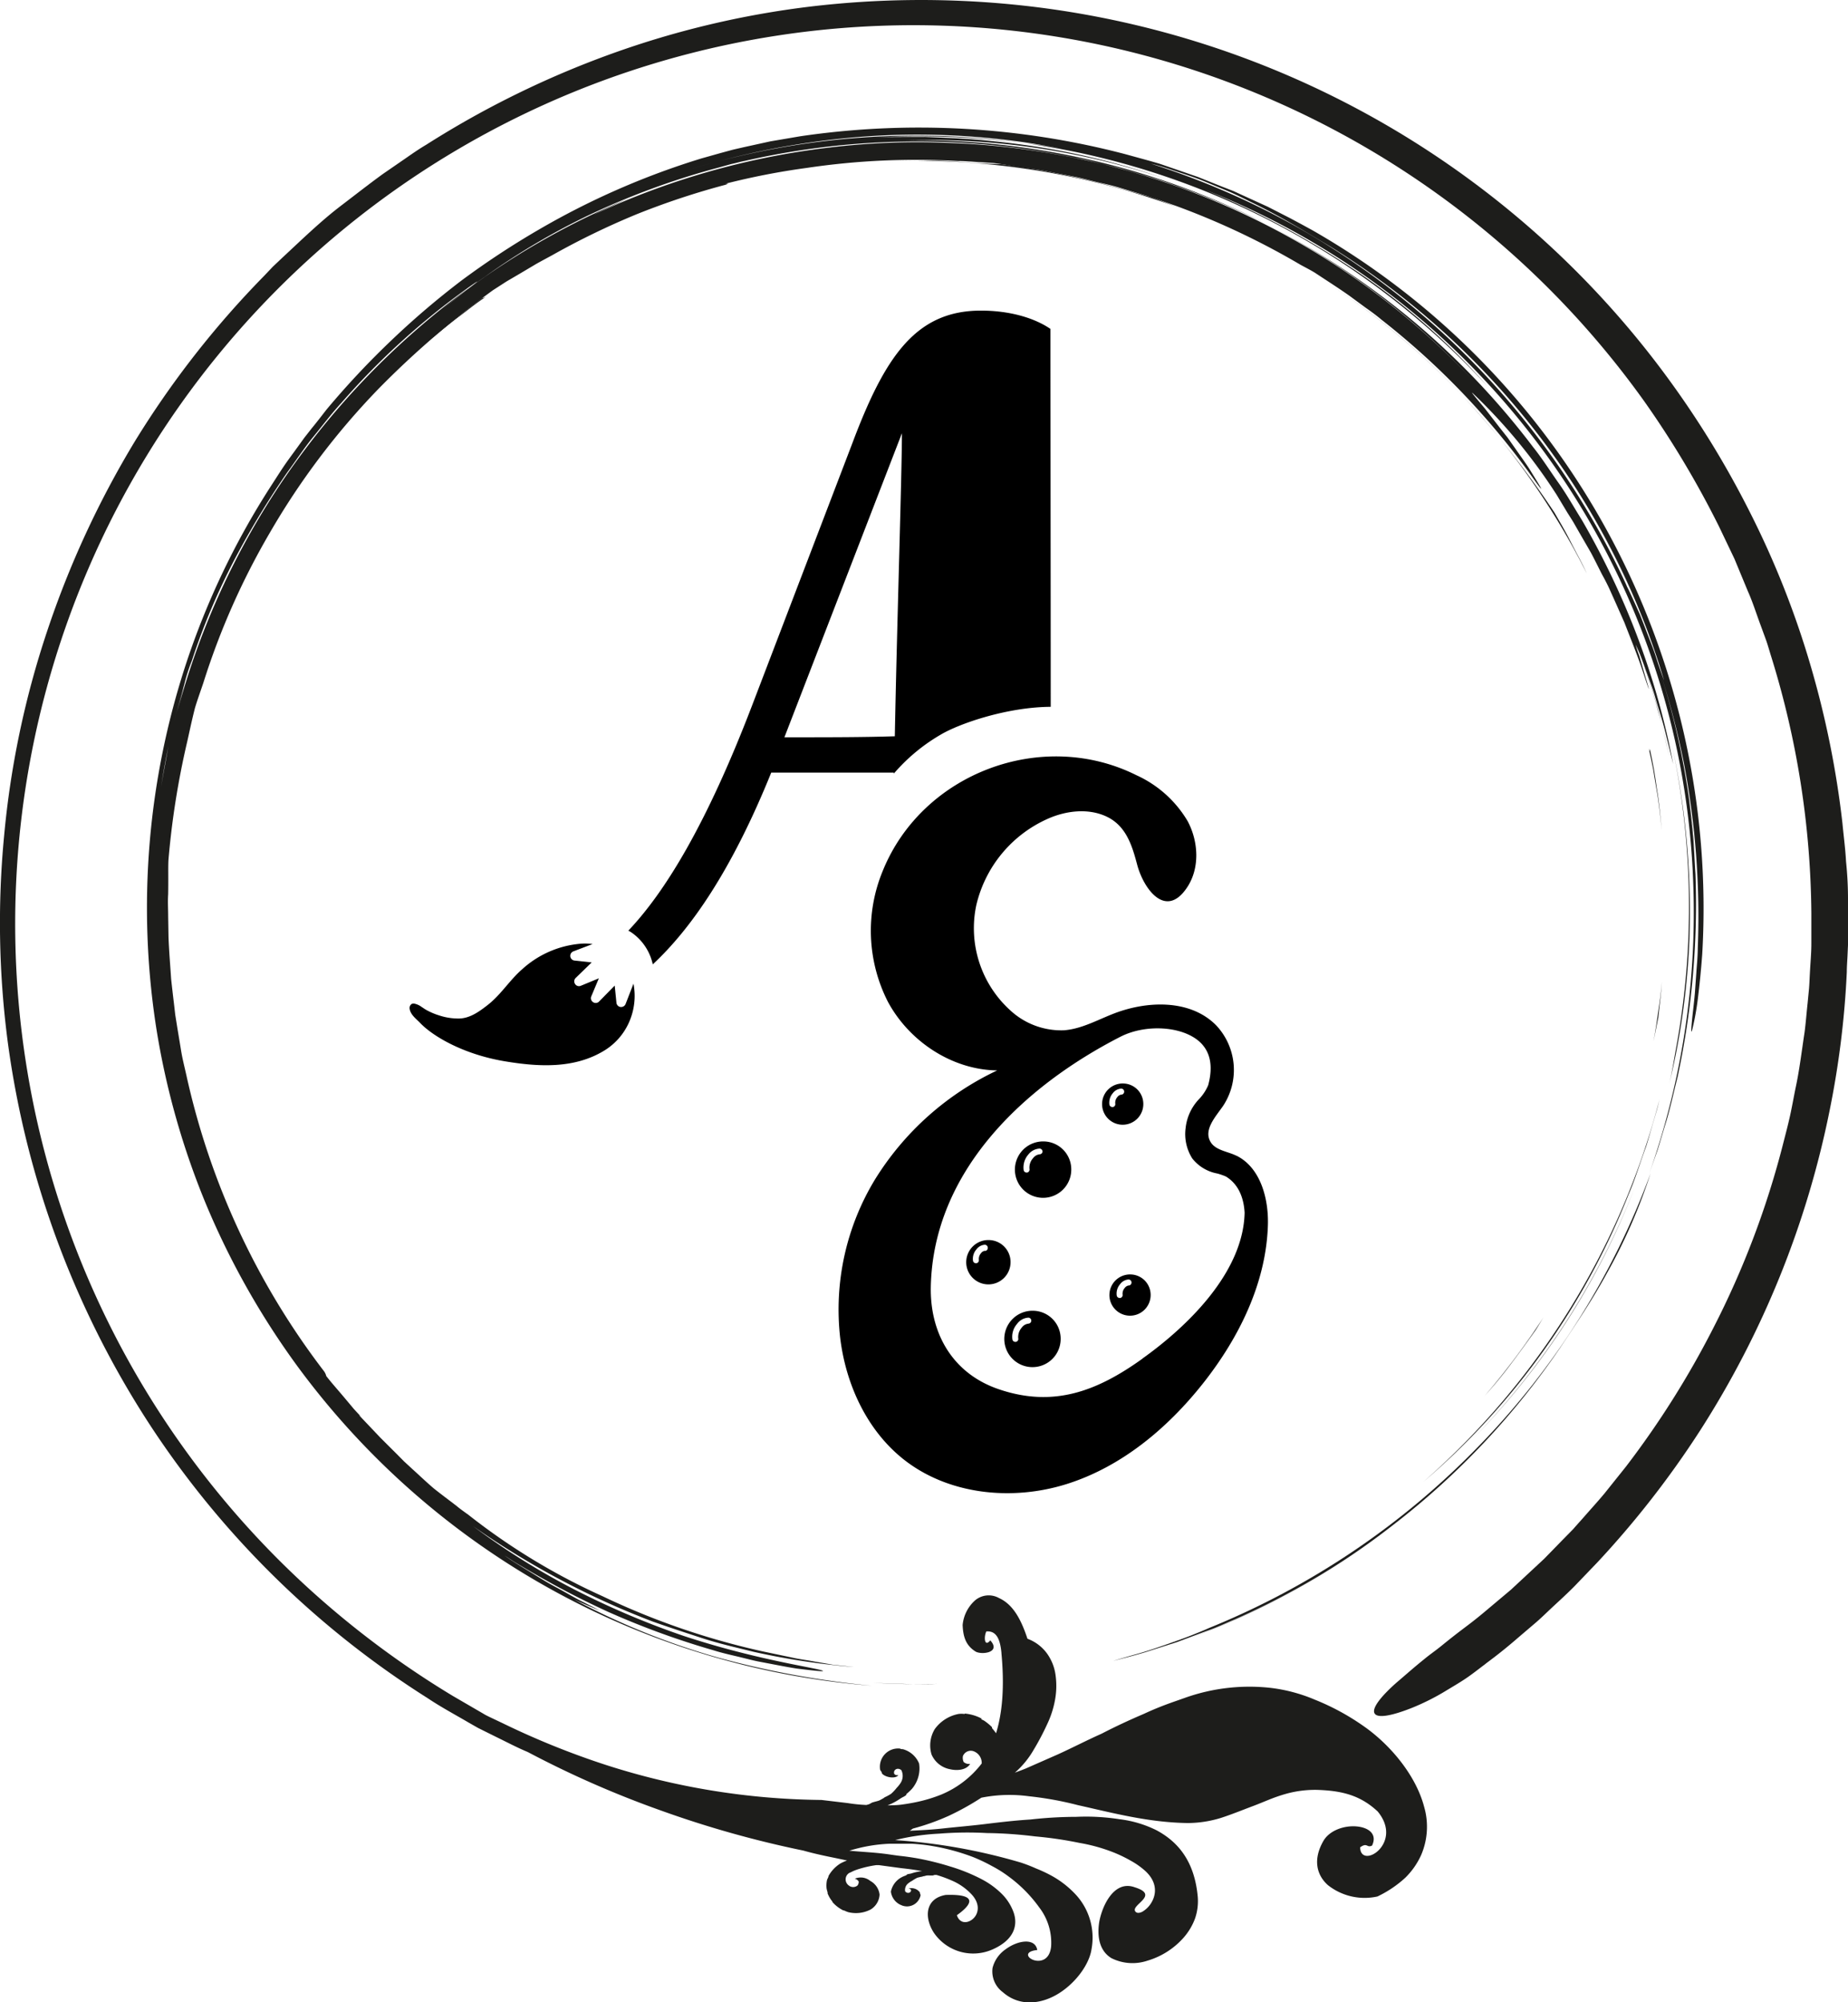 <svg xmlns="http://www.w3.org/2000/svg" viewBox="0 0 310.13 335.85"><defs><style>.cls-1,.cls-2{fill:#1d1d1b;}.cls-1{fill-rule:evenodd;}</style></defs><g id="Layer_2" data-name="Layer 2"><g id="Layer_1-2" data-name="Layer 1"><g id="Stamp_black" data-name="Stamp black"><path class="cls-1" d="M249.2,279.17c.36-.32,2.41-1.72,5.65-4.54l2.71-2.31c1-.84,2-1.84,3.11-2.87s2.32-2.13,3.54-3.36l3.84-4A157.8,157.8,0,0,0,285.28,240a156.53,156.53,0,0,0,21.79-53.85,151.77,151.77,0,0,0,2.86-23.1c0-1,.09-2,.13-3l.07-1.53v-1.53q0-3.08,0-6.2t-.33-6.3c-.11-2.11-.4-4.23-.6-6.37a156.83,156.83,0,0,0-5.21-26,150.26,150.26,0,0,0-10.22-26,159.18,159.18,0,0,0-15.46-24.82A155.13,155.13,0,0,0,169.91.75a157.39,157.39,0,0,0-33.81.34A152,152,0,0,0,102.68,9,157.68,157.68,0,0,0,71.51,24.29c-1.26.74-2.45,1.58-3.65,2.41l-3.6,2.48c-2.36,1.71-4.66,3.52-7,5.3s-4.5,3.74-6.65,5.73l-3.21,3-1.6,1.51L44.3,46.3A156.51,156.51,0,0,0,22.65,74,157.81,157.81,0,0,0,7.9,105.91,151.75,151.75,0,0,0,.69,140.2,153.41,153.41,0,0,0,1.33,175,155.45,155.45,0,0,0,25,238.76a153.88,153.88,0,0,0,46.73,46.06c2.23,1.5,4.6,2.76,6.9,4.11l1.58.9.66.33,2.6,1.29c1.72.84,3.39,1.72,5.1,2.43A167.88,167.88,0,0,0,111,303.72a174.23,174.23,0,0,0,23.82,6.69c1.92.55,4.14,1,5.33,1.24l2,.42a9.19,9.19,0,0,0-1.11.5,5.82,5.82,0,0,0-2,2.1c0,.22-.19.46-.25.68a4.3,4.3,0,0,0-.07,1.42,5.3,5.3,0,0,0,.18.69c0,.08-.05.11,0,.17a5.48,5.48,0,0,0,.54,1,3.75,3.75,0,0,0,.26.33s0,.06,0,.09a6,6,0,0,0,1.83,1.4c.05,0,.06,0,.12,0a5.18,5.18,0,0,0,.7.29,5.38,5.38,0,0,0,3.75-.44,3.12,3.12,0,0,0,1.51-2.51,3,3,0,0,0-1.56-2.29,2.52,2.52,0,0,0-2.6-.37,1,1,0,0,1,.66.48,1,1,0,0,1-.21.66,1.15,1.15,0,0,1-1.45,0,1.26,1.26,0,0,1,.09-2.12,4.92,4.92,0,0,0,.6-.28,9,9,0,0,1,1-.37,18.49,18.49,0,0,1,2.91-.65l.44,0,3.85.52c1.22.13,2.38.29,3.43.49h-.07a8.66,8.66,0,0,0-1.74.38c-.22.07-.48.08-.67.15s-.12.12-.19.15c-.26.12-.52.19-.78.34a3.52,3.52,0,0,0-1.81,2.41,2.82,2.82,0,0,0,1.47,2.15c.1.06.22.09.33.15a2.32,2.32,0,0,0,3.19-1.75.66.66,0,0,1-.12-.41,1.76,1.76,0,0,0-1.94-.64c.25,0,.37.07.46.26,0,.49-.67.63-1,.19a1.39,1.39,0,0,1,.54-1.35,4,4,0,0,1,.63-.41,7.17,7.17,0,0,1,.86-.51,8.45,8.45,0,0,1,.84-.19l.19-.07c.21,0,.38-.1.58-.12s.56,0,.86,0,.3-.08.46-.09h.31a20.87,20.87,0,0,1,3.09,1.18,9.9,9.9,0,0,1,2.66,1.94c1.62,1.63,1.34,3.28.46,4.15s-2.3,1-2.8-.52c1.65-1.16,4.5-3.62-1.87-3.4-3.4.58-3.68,3.71-2,6.33a8,8,0,0,0,9.88,2.8c3.57-1.58,4.27-4,3.52-6.18a8.4,8.4,0,0,0-2-3.14,14,14,0,0,0-3.28-2.4,30,30,0,0,0-5.4-2.19,46.47,46.47,0,0,0-5.5-1.36c-.93-.16-1.86-.3-2.8-.4s-1.88-.27-2.83-.38c-1.89-.23-3.82-.31-5.76-.5a26.27,26.27,0,0,1,6.83-1.17c1.18,0,2.37,0,3.56,0a28.54,28.54,0,0,1,3.55.39,35.68,35.68,0,0,1,6.85,1.86,28.45,28.45,0,0,1,3.15,1.5,20.28,20.28,0,0,1,2.84,1.79,23.17,23.17,0,0,1,5.08,5.14,9.71,9.71,0,0,1,2,6.54c-.24,2.41-1.94,2.66-3,2.27s-1.49-1.44.67-1.66c-.34-2.06-3.22-1.68-5.34-.1a5.41,5.41,0,0,0-2.16,3.1,4.32,4.32,0,0,0,1.71,4.06c2.8,2.48,6.47,2.05,9.4.22s5.14-4.94,5.5-7.43a10.64,10.64,0,0,0-2.91-9.42,16.05,16.05,0,0,0-4-3,24,24,0,0,0-2.4-1.11c-.83-.37-1.7-.71-2.59-1a97.58,97.58,0,0,0-21.06-3.76,38.34,38.34,0,0,1,7.4-1.08,59.11,59.11,0,0,1,8-.1,71.44,71.44,0,0,1,8.06.56,64.5,64.5,0,0,1,7.51,1.1,28.66,28.66,0,0,1,5.77,1.62,22.86,22.86,0,0,1,2.77,1.34,13.15,13.15,0,0,1,2.37,1.65c2.13,1.88,2,3.94,1.14,5.38a4.3,4.3,0,0,1-1.54,1.55c-.53.27-1,.26-1.21-.11-.6-1.12,4.18-2.68-.08-4-3.72-1.33-5.72,3.81-6,6.27-.32,2.84.54,4.67,2.1,5.62a7.9,7.9,0,0,0,6.05.43,13,13,0,0,0,6.12-3.92,10.18,10.18,0,0,0,1.86-3.13,8.91,8.91,0,0,0,.46-3.73c-.55-5.86-3.24-9.13-6.92-11.1a19,19,0,0,0-6.21-1.85,36.34,36.34,0,0,0-7.23-.4,69.92,69.92,0,0,0-7.73.45c-2.61.16-5.2.47-7.67.77s-4.85.49-7,.73-4,.3-5.56.39l.52-.37a39.26,39.26,0,0,0,6-2.13,44.73,44.73,0,0,0,5.49-3.05,24.26,24.26,0,0,1,8-.24,56.32,56.32,0,0,1,8.21,1.49c5.64,1.25,11.8,2.92,18.44,3a19.12,19.12,0,0,0,5.59-.87c1.82-.59,3.62-1.33,5.41-2,.9-.34,1.78-.71,2.65-1.06s1.76-.66,2.65-.92a18.22,18.22,0,0,1,5.45-.71c3.95.14,7.13.82,10.12,3.63,4.41,5.36-2.9,9.84-2.95,6,1.23-.87,1.08.15,2-.29.94-2-.67-3.07-2.69-3.22s-4.45.67-5.47,2.43c-1.78,3.08-1.18,5.69.73,7.41a9.93,9.93,0,0,0,8.33,1.92,18.82,18.82,0,0,0,4.67-3.14,12.58,12.58,0,0,0,2.66-3.8,12,12,0,0,0,.5-8.13c-1.43-5.4-5.83-10.5-10.13-13.49a40.1,40.1,0,0,0-8.2-4.45,27.16,27.16,0,0,0-7.59-2,32.28,32.28,0,0,0-14.13,1.66c-1.14.41-2.31.8-3.47,1.24s-2.33.93-3.49,1.47c-2.34,1-4.73,2.1-7.1,3.33-2.41,1.07-4.82,2.32-7.25,3.43l-3.66,1.61-1.82.8c-.61.25-1.22.47-1.83.7a15.09,15.09,0,0,0,3.1-3.75,44.19,44.19,0,0,0,2.28-4.3,16.28,16.28,0,0,0,1.34-4.08,13,13,0,0,0,.1-4.25,8,8,0,0,0-1.44-3.62,7.08,7.08,0,0,0-3.27-2.46c-1-3-2.29-5.7-4.78-6.83a3.55,3.55,0,0,0-3.93.32,6.31,6.31,0,0,0-2.17,4.2c.08,2.08.59,3.46,2.16,4.45,1,.6,4.35.2,2.48-1.87-1,1.23-1.11-.61-.66-1.5,1.72-.14,2.32,1.37,2.53,3.58v.06c.51,5.46.2,9.86-.9,13.44h0a10.23,10.23,0,0,0-.65-.82c-.06-.09,0-.18-.07-.24a9.07,9.07,0,0,0-1.21-1c-.16-.11-.32-.16-.49-.27s0-.11,0-.13a7.49,7.49,0,0,0-2.8-.84c-.07,0,0,.1-.13.06a4.09,4.09,0,0,0-.93,0,6.42,6.42,0,0,0-4,2.53,5.28,5.28,0,0,0-.55,4.27,4.22,4.22,0,0,0,3.08,2.47c1.37.32,2.82.08,3.4-.89a1.35,1.35,0,0,1-1.09-.32,1.63,1.63,0,0,1-.12-1,1.42,1.42,0,0,1,1.7-.83,2.08,2.08,0,0,1,1.45,2.08A16.56,16.56,0,0,1,158,301a24.6,24.6,0,0,1-4.34,1.3c-.77.16-1.55.29-2.36.4s-1.61.11-2.44.13l.08,0a10.66,10.66,0,0,0,2.2-1.17c.27-.18.6-.3.83-.48s.1-.22.19-.3a9.29,9.29,0,0,0,.87-.81,5.28,5.28,0,0,0,1.21-4.27,4.12,4.12,0,0,0-2.73-2.4c-.16,0-.31,0-.47-.1a3.06,3.06,0,0,0-3.32,3.63,1.1,1.1,0,0,1,.3.56c.58.66,2.24.93,2.74.28-.34,0-.49,0-.69-.23-.21-.71.6-1.14,1.2-.61a2.19,2.19,0,0,1-.14,2.15,5.37,5.37,0,0,1-.65.81,7.35,7.35,0,0,1-.94,1,8.18,8.18,0,0,1-1.05.57c-.09.05-.14.12-.22.16-.26.14-.47.28-.73.39s-.75.2-1.16.34c-.2.08-.38.23-.59.3l-.39.11a26.23,26.23,0,0,1-3.16-.32l-4.38-.52A121.56,121.56,0,0,1,101.54,296,135.29,135.29,0,0,1,84.26,289l-2.11-1c-.35-.17-.7-.34-1-.53l-5.16-3a154.14,154.14,0,0,1-20.7-14.95A150.75,150.75,0,1,1,276,67.4a159.45,159.45,0,0,1,12.5,20.95l2.57,5.38,2.26,5.45c.8,1.79,1.38,3.65,2.05,5.46l1,2.73c.32.91.57,1.83.86,2.75a148.66,148.66,0,0,1,6.74,43c0,1.72,0,3.44,0,5.14s-.17,3.38-.25,5.05c-.05.84-.07,1.67-.14,2.5l-.24,2.47c-.18,1.64-.3,3.27-.51,4.88-.49,3.2-.86,6.38-1.53,9.44-.31,1.54-.58,3.07-.91,4.57s-.73,3-1.1,4.45a147,147,0,0,1-11.81,31.21A151.28,151.28,0,0,1,272.87,246l-3.64,4.55c-1.2,1.43-2.42,2.76-3.55,4.06-.57.64-1.14,1.27-1.68,1.89l-1.7,1.73-3.15,3.23-5.58,5.19-4.38,3.68c-1.19,1-2.19,1.78-2.91,2.32l-1.32,1c-1.06.81-2.08,1.62-3.06,2.42s-2,1.49-2.87,2.22c-1.81,1.45-3.38,2.86-4.73,4-2.66,2.37-4.1,4.27-3.62,5.11s2.82.44,6.25-.92a39.1,39.1,0,0,0,5.75-2.89c1-.61,2.13-1.26,3.24-2S248.09,280,249.2,279.17Z"/><path class="cls-2" d="M261.77,226.15a129.57,129.57,0,0,1-28.14,29.77,122.33,122.33,0,0,1-16.76,11,126.87,126.87,0,0,1-17.56,8,132.28,132.28,0,0,0,26.86-13.64,130.42,130.42,0,0,1-18.83,10.3c-1.61.67-3.19,1.44-4.85,2l-5,1.87-5.21,1.66c-1.76.54-3.6,1-5.45,1.48,1.11-.34,2.54-.75,4.1-1.19s3.2-1,4.8-1.56,3.11-1.09,4.36-1.59,2.24-.91,2.78-1.16a132.37,132.37,0,0,0,45.33-30.56A129.41,129.41,0,0,0,277,196.8a92,92,0,0,1-7.25,16.62C267.22,218.05,264.55,222,261.77,226.15Z"/><path class="cls-2" d="M146.41,282.28l5.47.18c1.81.1,3.59,0,5.37,0C153.47,282.6,149.75,282.42,146.41,282.28Z"/><path class="cls-2" d="M192.51,29.92l-3-.87c-1-.29-2-.58-3-.8-2-.46-4-1-6-1.38,2,.36,4,.9,6,1.36,1,.22,2,.51,3,.81Z"/><path class="cls-2" d="M280.09,182c.52-2.12.84-4.31,1.25-6.52a130.47,130.47,0,0,0-.8-50.74,132.45,132.45,0,0,1,3.06,28.66A123.12,123.12,0,0,1,280.09,182Z"/><path class="cls-2" d="M274.37,199.15a124.31,124.31,0,0,1-27.19,42.19A126.51,126.51,0,0,0,274.37,199.15Z"/><path class="cls-2" d="M74.09,55.2c.08,0-.14.21-.49.54l-1,.88a130,130,0,0,0-14.4,14.14c1.09-1.26,2.07-2.47,3.2-3.74s2.36-2.39,3.29-3.33,1.77-1.74,2.66-2.52l2.82-2.58C71.24,57.62,72.53,56.58,74.09,55.2Z"/><path class="cls-2" d="M196.9,31.37l.42.13c1.35.46,2.69.89,4,1.44l.46.2C200.18,32.48,198.55,31.93,196.9,31.37Z"/><path class="cls-2" d="M80.91,50a2,2,0,0,0,.82-.33c-1.6,1-3.08,2.23-4.6,3.36s-3,2.35-4.45,3.56l.92-.83,1.61-1.39c.6-.48,1.26-1,1.92-1.47C78.46,51.88,79.76,50.8,80.91,50Z"/><path class="cls-2" d="M162.52,27.26c2.41.2,4.57.24,5.71.3a143.34,143.34,0,0,1,19.53,4l5.64,1.57,4.08,1.59a126.91,126.91,0,0,0-49.12-7.61c2.29-.11,4.62-.1,7-.15S160.09,27.1,162.52,27.26Z"/><path class="cls-2" d="M143.32,279.62a122.32,122.32,0,0,1-16.85-2.55c-2.83-.7-5.69-1.34-8.5-2.25s-5.61-1.83-8.39-2.81A137.63,137.63,0,0,1,79.4,256a121.2,121.2,0,0,0,17,10.62,138.22,138.22,0,0,0,18.29,7.77c11.75,3.88,21.38,5.23,23.19,5.78.91.29-.79.13-4.17-.29-1.68-.26-3.76-.68-6.15-1.13-1.19-.22-2.44-.57-3.75-.88s-2.7-.62-4.09-1.06a135.48,135.48,0,0,1-17.61-6.42,143.64,143.64,0,0,1-15.42-8.2l4.46,2.79-3.32-2.06-1.62-1-1.53-1c1.06.78,2.45,1.63,3.94,2.54s3.06,1.91,4.64,2.75,3.06,1.74,4.36,2.39,2.36,1.19,3,1.55c-1.44-.63-2.9-1.21-4.32-1.88a121.63,121.63,0,0,0,24.24,9.78,151.29,151.29,0,0,0,25.81,4.71,132.45,132.45,0,0,1-96.31-53.42,132.59,132.59,0,0,1-15.32-27,130.63,130.63,0,0,1-8.52-30.06,131.07,131.07,0,0,1,5-60.88A130.41,130.41,0,0,1,45.36,81.7c.74-1.14,1.46-2.28,2.21-3.4s1.57-2.19,2.35-3.28l1.18-1.63,1.24-1.58c.83-1,1.66-2.09,2.48-3.14A139.69,139.69,0,0,1,65.65,57.12,137.52,137.52,0,0,1,77.52,47a138.52,138.52,0,0,1,12.81-8.43,129.47,129.47,0,0,1,27.4-12l3.13-.88,1.87-.51c.65-.17,1.34-.31,2-.47l4.56-1,5-.85a136.69,136.69,0,0,1,54.56,3L193,27c.67.2,1.36.38,2,.6l2,.69,4,1.38L205,31.27l2,.78,1.92.88,3.84,1.75,3.75,1.92,1.87,1,1.83,1a129.82,129.82,0,0,1,49.44,50.33A132,132,0,0,1,285.67,160c-.18,2.53-.46,5.3-.75,7.63s-.71,4.2-.91,5-.25.49-.05-1.55c.09-1,.29-2.48.47-4.46l.24-3.38c.08-1.26.24-2.66.25-4.23a136.63,136.63,0,0,0-2.33-31A134.71,134.71,0,0,0,273,98.32c.29.53.75,1.51,1.3,2.74.28.61.58,1.29.91,2l.89,2.29c.58,1.58,1.28,3.2,1.77,4.75s1,3,1.4,4.05a123.86,123.86,0,0,0-8-20.24A129.76,129.76,0,0,0,260.1,75.48,134.15,134.15,0,0,1,275,101.82a131.3,131.3,0,0,0-51.75-60.46c-4.33-2.6-8.38-5.08-13.13-7.38-1.19-.58-2.4-1.19-3.67-1.76l-4-1.66c-1.38-.59-2.87-1.08-4.42-1.6s-3.15-1.09-4.9-1.51A130.69,130.69,0,0,1,218,38.27a132.86,132.86,0,0,1,55,60l-.09-.17a126.06,126.06,0,0,1,7.92,22.44,131.69,131.69,0,0,1,3.63,23.08c-.1-1.23-.15-2.47-.3-3.7l-.44-3.64c-.23-2.41-.7-4.71-1-6.86l.68,4.27c.19,1.43.33,2.87.49,4.3.38,2.85.44,5.73.64,8.59a137.47,137.47,0,0,1-3,34.06c-.7,2.76-1.28,5.56-2.15,8.27-.42,1.36-.8,2.73-1.24,4.09l-1.42,4a131.63,131.63,0,0,0,7.45-48.41,130.11,130.11,0,0,0-40.4-90.26,128.15,128.15,0,0,0-41.6-26.52,143.44,143.44,0,0,1,26.35,14.27,118.79,118.79,0,0,1,21.1,18.7,130.42,130.42,0,0,0-56-35.83,127.67,127.67,0,0,0-22.16-5l3.34.42c1.1.14,2.18.37,3.27.55a125.54,125.54,0,0,0-28.86-2.25,131.48,131.48,0,0,0-28.62,4.38c-1.63.45-3.27.82-4.88,1.38,1.59-.55,3.25-.93,4.88-1.38a130.48,130.48,0,0,1,50.87-3.1,140.9,140.9,0,0,0-25.67-.83c2.65-.18,5.88-.13,9.41-.15,3.52.14,7.34.26,11.13.69A126.07,126.07,0,0,1,195.6,30,126,126,0,0,0,152,23.52a130.44,130.44,0,0,1,31.21,3.36,127.09,127.09,0,0,1,29.52,10.79A125.88,125.88,0,0,0,196.9,31c-2.68-1-5.44-1.75-8.18-2.55-1.37-.42-2.77-.7-4.16-1.05s-2.77-.71-4.18-.94a130,130,0,0,0-57.58,1.05c.71-.22,1.45-.36,2.18-.53-1.47.29-2.89.72-4.32,1.11A127.55,127.55,0,0,0,99,36,116.08,116.08,0,0,0,81.4,46.4l-2.81,2c1.75-1.27,2.54-2-.86.46A123.69,123.69,0,0,0,57.25,67.62c-1.63,1.77-3.09,3.72-4.64,5.61s-2.92,4-4.4,6a143.44,143.44,0,0,0-7.93,12.9,111.23,111.23,0,0,0-8.1,18.75,28.37,28.37,0,0,0-1.27,4c-.45,1.63-1,3.25-1.37,4.91-.47,2-1,4-1.42,6.07s-.77,4.07-1.09,6.09c.34-2,.74-4,1.1-6.06s.94-4.06,1.41-6.1c.35-1.52.85-3,1.26-4.48-.23,1-.54,2.12-1.12,4.34A128.74,128.74,0,0,1,47.75,80.17,131.77,131.77,0,0,1,78.59,48.35c-1.4,1.12-3.37,2.7-4.19,3.37L77.85,49c1.14-.92,2.37-1.72,3.55-2.59a127.58,127.58,0,0,1,25.42-13.67c-1.35.5-2.59,1.12-3.79,1.66s-2.34,1.07-3.39,1.61a128.92,128.92,0,0,1,39.52-11.26A122.82,122.82,0,0,1,159.81,24a126.5,126.5,0,0,1,87,39.39,125.48,125.48,0,0,0-34.13-25.67,131,131,0,0,1,24.45,16.11A129.59,129.59,0,0,1,257.29,75c1.53,1.91,2.84,4,4.26,6s2.61,4.14,3.91,6.21a133.51,133.51,0,0,1,6.65,13.06,127.77,127.77,0,0,1,8.69,27.91c-.43-1.72-.89-3.58-1.36-5.49s-1.11-3.8-1.64-5.65c-.26-.92-.57-1.81-.88-2.66s-.61-1.66-.88-2.43-.55-1.47-.8-2.13-.54-1.21-.76-1.72a20,20,0,0,0,.62,1.9l1,3.43c.65,2.15,1,3.4-.14,0-1-3.15-2.23-6.1-3.35-9l-1.83-4.12c-.31-.67-.59-1.34-.91-2s-.65-1.29-1-1.92c-.65-1.26-1.25-2.51-1.89-3.7l-2-3.46-.95-1.66c-.33-.54-.67-1.07-1-1.59L261.24,83a92.63,92.63,0,0,0-14.1-17.06c-.39-.33.55.8,2.05,2.58l2.45,3.16L253,73.4l1.29,1.83c.84,1.21,1.67,2.35,2.34,3.38l1.54,2.5c.71,1.19.67,1.28-.7-.64a128.71,128.71,0,0,0-25.6-26.82c-.84-.71-1.73-1.37-2.64-2l-2.72-2c-1.86-1.32-3.82-2.56-5.78-3.86-.5-.32-1.37-.78-2.47-1.37a127.61,127.61,0,0,0-21.06-9.94c-1.68-.57-3.27-1.18-4.83-1.66l-4.47-1.33c-1.41-.44-2.78-.7-4-1s-2.41-.62-3.47-.83l-4.73-.92c-1.57-.33-3.17-.48-4.74-.73l-2.29-.39-1.88-.27-3-.19c-1-.07-2-.15-3-.15a124.56,124.56,0,0,0-25.36,1.15,121,121,0,0,0-13.7,2.66c.11,0,.85-.1,0,.18a128.44,128.44,0,0,0-14.92,4.95,129.76,129.76,0,0,0-14.09,6.83c-.93.51-1.86,1-2.73,1.49l-2.56,1.52-2.44,1.43-2.25,1.45A152,152,0,0,0,63.59,65.15,123.65,123.65,0,0,0,45.3,89.33h0a123.11,123.11,0,0,0-11.19,25.26c-.49,1.45-1,2.85-1.39,4.16-.57,2.23-1.06,4.61-1.32,5.73a138.19,138.19,0,0,0-3.13,19.77c-.07,1.15,0,3.32-.05,5.76-.08,1.22,0,2.43,0,3.63l.06,3.58c.09,2.36.29,4.69.44,7,.15,1.35.3,2.69.46,4l.23,2,.32,2c.22,1.35.45,2.7.67,4.06s.57,2.69.86,4A126.3,126.3,0,0,0,54.37,230a2.28,2.28,0,0,1,.38.81c.86,1.12,2,2.38,3.07,3.66l1.56,1.86c.52.57,1,1.09,1.46,1.55-.34-.34-.57-.54-.55-.46l3.57,3.76,2.72,2.71,1.26,1.27,1.39,1.28c1,.9,2.07,1.93,3.49,3.16,1.32,1.06,2.6,2,3.9,3,.63.53,1.31,1,2,1.5a108.22,108.22,0,0,0,22.55,13.67A124.82,124.82,0,0,0,128,277l4.77,1c1.38.32,2.6.45,3.73.67l3.31.57C140.87,279.35,142,279.47,143.32,279.62Z"/><path class="cls-2" d="M56.65,72.65A127.09,127.09,0,0,0,42,94.46,107.84,107.84,0,0,1,56.65,72.65Z"/><path class="cls-2" d="M260.88,86c.86,1.5,1.8,3.07,2.67,4.8s1.88,3.48,2.75,5.4A125.54,125.54,0,0,0,222.08,47v0A123.76,123.76,0,0,1,245.3,66.26,151.94,151.94,0,0,1,260.88,86Z"/><path class="cls-2" d="M73.6,55.74l-.92.83-.06,0Z"/><path class="cls-2" d="M279.63,124.69c.16.73.32,1.43.47,2.15l-.92-4.08c-.28-1.36-.72-2.69-1.07-4-.69-2.71-1.62-5.35-2.49-8A115,115,0,0,1,279.63,124.69Z"/><path class="cls-2" d="M278.56,184.16c-.18.69-.32,1.39-.52,2.07l-.6,2.05c-.4,1.36-.78,2.74-1.21,4.09-1,2.68-1.8,5.41-2.93,8a122.79,122.79,0,0,1-34.44,48.2A128.16,128.16,0,0,0,278.56,184.16Z"/><path class="cls-2" d="M276.87,125.58c.23,1.13.48,2.25.68,3.39s.35,2.28.52,3.43c.4,2.29.58,4.61.82,6.93-.27-2.32-.47-4.64-.9-6.92l-.57-3.44c-.21-1.14-.48-2.26-.72-3.4C276.94,126.42,276.84,125.68,276.87,125.58Z"/><path class="cls-2" d="M261.34,81.92c.63,1,1.22,1.93,1.82,2.88-1.53-2.48-3.28-4.83-5-7.2Z"/><path class="cls-2" d="M277.46,174.7c.37-1.67.57-3.37.82-5s.5-3.37.62-5.06c-.1,2-.4,4-.6,6C278.08,171.68,277.84,173.09,277.46,174.7Z"/><path class="cls-2" d="M257.48,223.43c-1.35,1.91-2.72,3.77-4.08,5.58s-2.79,3.52-4.25,5.14A121.9,121.9,0,0,0,259,221C258.32,222.11,257.82,223,257.48,223.43Z"/><path d="M207.62,193.91l-.52-.23c-1.45-.6-3.26-.85-4-2.23-1.09-2,.88-4.11,2.16-5.95A10.93,10.93,0,0,0,204.11,172c-4.34-4.42-11.66-4.19-17.41-1.9-2.68,1.06-5.29,2.51-8.17,2.72a12.6,12.6,0,0,1-8.9-3.27,18.59,18.59,0,0,1-5.79-17.71,21.12,21.12,0,0,1,12-14.5c3-1.34,6.76-1.83,9.86-.37,3.25,1.53,4.27,4.79,5.12,8,1.08,4.15,4.83,9.27,8.4,3.88,2.16-3.24,1.92-7.7.08-11.13a19.2,19.2,0,0,0-8.57-7.68c-15.85-7.92-35.92-.37-42.57,16a26.23,26.23,0,0,0,.85,22c3.59,6.66,10.77,11.41,18.34,11.51a48.34,48.34,0,0,0-20.46,18.21A42,42,0,0,0,141,224.42c.94,7.73,4.41,15.35,10.48,20.24,7.56,6.08,18.37,7.18,27.62,4.24s17-9.47,23-17.12c5.83-7.45,10.24-16.37,10.66-25.82C213,201.35,211.66,196,207.62,193.91Zm-15.91,34c-7.59,5.44-14.9,8.25-24.11,5.11-7.62-2.59-11.58-9.24-11.39-17.28.45-19.32,15.62-33.56,31.88-41.87,4.12-2.07,10-1.78,13,.68,2,1.65,2.56,4.17,1.67,7.47a7.72,7.72,0,0,1-1.48,2.28,8.32,8.32,0,0,0-2.31,4.91,7.64,7.64,0,0,0,1.12,5.11,6.93,6.93,0,0,0,4.19,2.52,10.31,10.31,0,0,1,1.46.51c2.21,1.35,3,3.74,3.13,6.07C208.65,213.49,199.18,222.57,191.71,227.89Z"/><path d="M173.35,219.86a4.73,4.73,0,1,0,4.65,4.73A4.69,4.69,0,0,0,173.35,219.86Zm-.78,2.17a1.6,1.6,0,0,0-1.12.68,2.4,2.4,0,0,0-.57,1.78.49.49,0,0,1-.39.59h-.1a.5.5,0,0,1-.49-.4,3.25,3.25,0,0,1,.78-2.61,2.53,2.53,0,0,1,1.89-1.05.5.5,0,0,1,0,1Z"/><path d="M175.13,191.46a4.73,4.73,0,1,0,4.65,4.73A4.69,4.69,0,0,0,175.13,191.46Zm-.67,2.16a1.64,1.64,0,0,0-1.12.68,2.34,2.34,0,0,0-.57,1.79.51.51,0,0,1-.39.59h-.1a.5.5,0,0,1-.49-.4,3.29,3.29,0,0,1,.78-2.62,2.56,2.56,0,0,1,1.89-1,.51.51,0,0,1,.5.5A.5.5,0,0,1,174.46,193.62Z"/><path d="M188.47,181.74a3.46,3.46,0,1,0,3.4,3.46A3.43,3.43,0,0,0,188.47,181.74Zm-.31,1.87a1,1,0,0,0-.64.4,1.46,1.46,0,0,0-.36,1.09.49.49,0,0,1-.39.59h-.1a.5.5,0,0,1-.49-.4,2.44,2.44,0,0,1,.57-1.92,1.9,1.9,0,0,1,1.41-.77.5.5,0,0,1,.5.5A.5.5,0,0,1,188.16,183.61Z"/><path d="M165.93,208a3.72,3.72,0,1,0,3.66,3.72A3.69,3.69,0,0,0,165.93,208Zm-.66,1.8a1,1,0,0,0-.64.41,1.45,1.45,0,0,0-.36,1.09.51.51,0,0,1-.39.59h-.1a.5.5,0,0,1-.49-.4,2.39,2.39,0,0,1,.57-1.92,1.9,1.9,0,0,1,1.41-.78.51.51,0,0,1,.5.5A.5.5,0,0,1,165.27,209.83Z"/><path d="M150,129.76a30.64,30.64,0,0,1,7.83-6.51c3.12-1.87,11.16-4.65,18.5-4.69,0-19.34-.05-55.81-.05-63.39-2.72-1.87-6.9-3.07-11.66-3.07-11,0-16.15,7.82-21.59,22.27l-16.83,44c-7.76,20.25-14.74,31.4-20.75,37.73.21.12.42.24.62.38a8.76,8.76,0,0,1,3.48,5.28c6.44-6,13.26-15.81,19.88-32.17H150Zm-18.36-6.09,19.72-51c0,6.8-.85,32.47-1.19,50.83C144.91,123.67,139,123.67,131.65,123.67Z"/><path d="M106.31,165l-1.32,3.4a.8.8,0,0,1-.74.51h-.11a.8.8,0,0,1-.69-.71l-.29-2.88L100.53,168a.78.78,0,0,1-1,.1.79.79,0,0,1-.29-1l1.26-3-3,1.24a.78.78,0,0,1-1-.3.79.79,0,0,1,.11-1l2.69-2.61-2.88-.31a.79.79,0,0,1-.71-.69.8.8,0,0,1,.51-.85l3.23-1.23a9.69,9.69,0,0,0-1.94-.06,16.63,16.63,0,0,0-9.87,4.28c-2.12,1.84-3.56,4.26-5.79,6-1.37,1.07-2.92,2.2-4.7,2.27a10.16,10.16,0,0,1-3.46-.52,11.19,11.19,0,0,1-2.14-.91c-.29-.16-.56-.36-.84-.54a3,3,0,0,0-1-.48,1,1,0,0,0-.61,0,.82.82,0,0,0-.35.84c.15,1,1.13,1.7,1.77,2.37,2.16,2.25,7.3,5.27,14.22,6.42,5.67.94,11.74,1.3,16.83-1.9a10.58,10.58,0,0,0,4.32-5.47A10.81,10.81,0,0,0,106.31,165Z"/><path d="M189.7,213.77a3.46,3.46,0,1,0,3.4,3.46A3.43,3.43,0,0,0,189.7,213.77Zm-.31,1.86a1,1,0,0,0-.64.41,1.45,1.45,0,0,0-.36,1.09.5.5,0,0,1-.39.59h-.1a.5.5,0,0,1-.49-.4,2.39,2.39,0,0,1,.57-1.92,1.9,1.9,0,0,1,1.41-.78.5.5,0,0,1,.5.5A.5.5,0,0,1,189.39,215.63Z"/></g></g></g></svg>